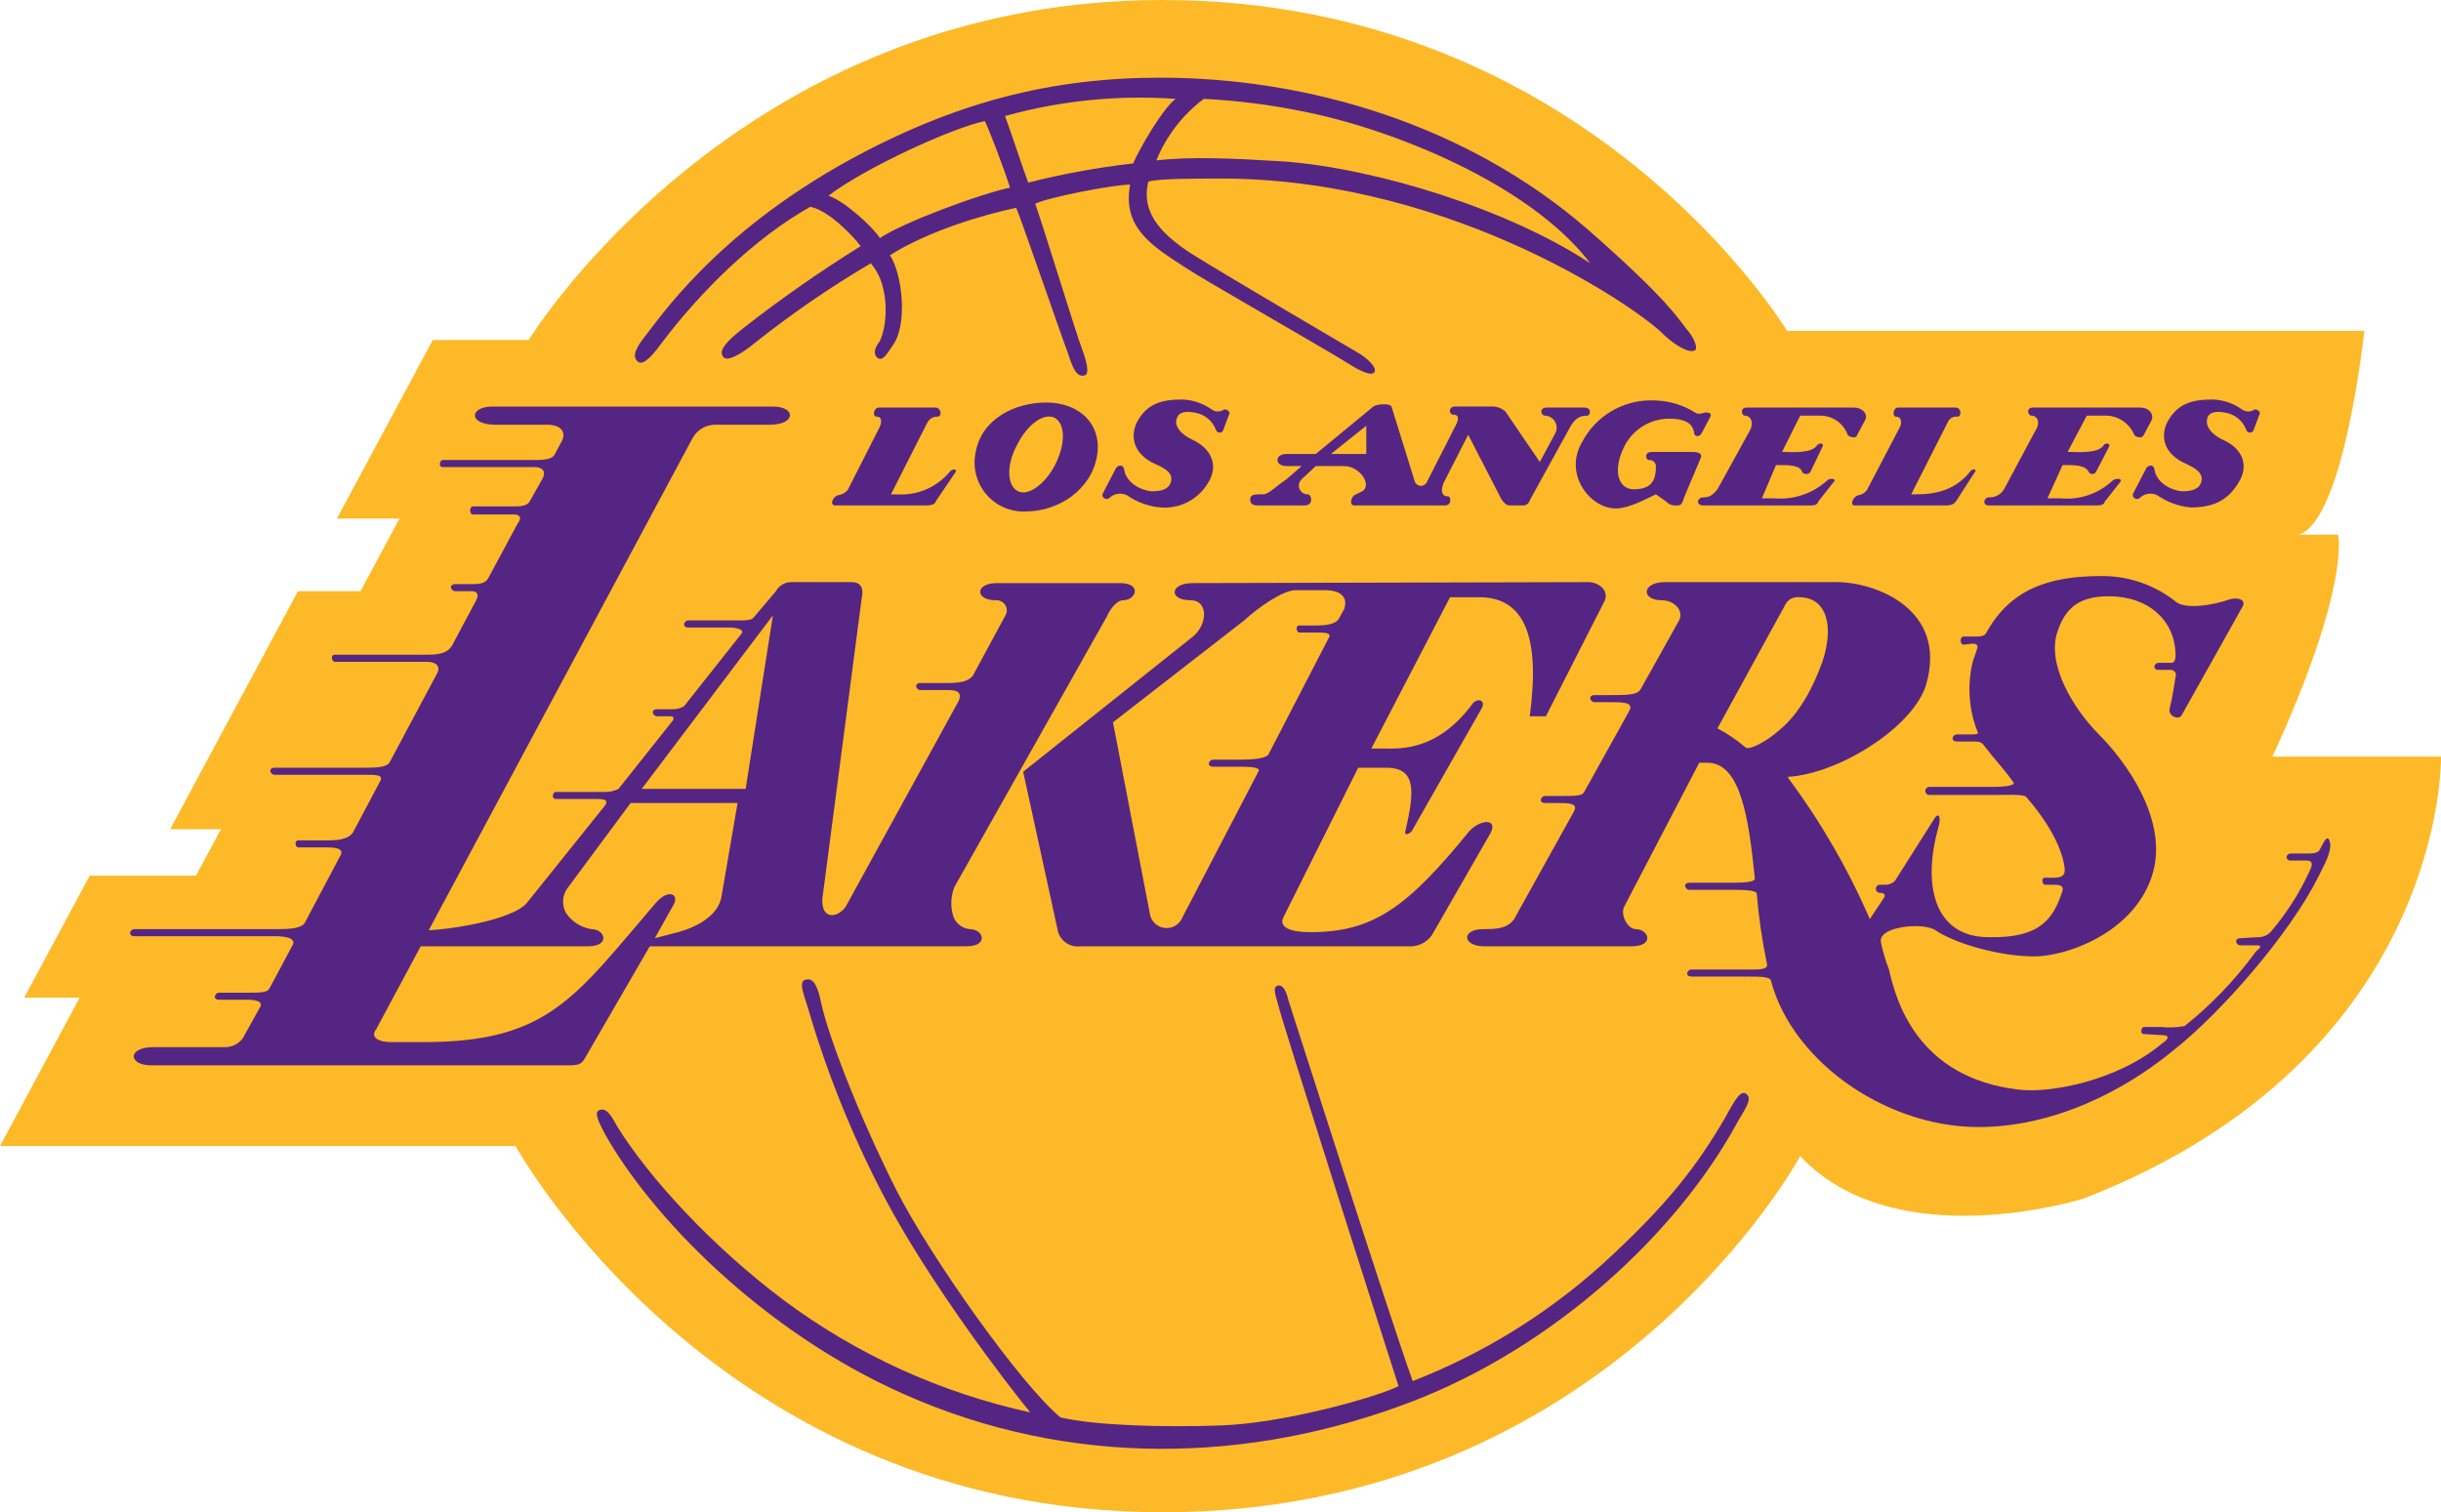 <?xml version="1.0" encoding="UTF-8" standalone="no"?>
<!-- Created with Inkscape (http://www.inkscape.org/) -->

<svg
   width="539.127"
   height="334.098"
   id="svg2"
   version="1.1"
   inkscape:version="1.2.1 (9c6d41e4, 2022-07-14)"
   sodipodi:docname="Los Angeles Lakers alternate logo.svg"
   xmlns:inkscape="http://www.inkscape.org/namespaces/inkscape"
   xmlns:sodipodi="http://sodipodi.sourceforge.net/DTD/sodipodi-0.dtd"
   xmlns="http://www.w3.org/2000/svg"
   xmlns:svg="http://www.w3.org/2000/svg"
   xmlns:rdf="http://www.w3.org/1999/02/22-rdf-syntax-ns#"
   xmlns:cc="http://creativecommons.org/ns#"
   xmlns:dc="http://purl.org/dc/elements/1.1/">
  <defs
     id="defs4" />
  <sodipodi:namedview
     id="base"
     pagecolor="#ffffff"
     bordercolor="#666666"
     borderopacity="1.0"
     inkscape:pageopacity="0.0"
     inkscape:pageshadow="2"
     inkscape:zoom="1"
     inkscape:cx="24"
     inkscape:cy="151.5"
     inkscape:document-units="px"
     inkscape:current-layer="layer1"
     showgrid="false"
     fit-margin-top="0"
     fit-margin-left="0"
     fit-margin-right="0"
     fit-margin-bottom="0"
     inkscape:window-width="1390"
     inkscape:window-height="1205"
     inkscape:window-x="0"
     inkscape:window-y="25"
     inkscape:window-maximized="0"
     showguides="true"
     inkscape:guide-bbox="true"
     inkscape:showpageshadow="2"
     inkscape:pagecheckerboard="0"
     inkscape:deskcolor="#d1d1d1" />
  <g
     inkscape:label="Layer 1"
     inkscape:groupmode="layer"
     id="layer1"
     transform="translate(-491.847,32.496)">
    <g
       id="g4070">
      <path
         sodipodi:nodetypes="ccccccccccccccccccccccccc"
         id="path22"
         d="m 748.583,-32.496 c 94.056,0 137.963,73.105 137.963,73.105 h 127.488 c 0,0 -4.426,41.968 -14.487,45.022 h 8.692 c 0,0 2.897,11.144 -14.487,49.034 h 37.221 c 0,0 1.337,66.418 -78.9,97.622 0,0 -41.456,13.15 -62.629,-9.361 0,0 -42.347,78.677 -140.86,78.677 -98.513,0 -142.866,-80.906 -142.866,-80.906 H 491.847 l 17.585,-32.763 h -12.246 l 14.475,-26.969 h 23.472 l 5.503,-10.252 h -11.213 l 28.232,-52.6 h 13.819 l 8.613,-16.047 h -13.819 l 21.174,-39.45 21.174,1.86e-4 c 0,0 45.913,-75.111 139.969,-75.111 z"
         inkscape:connector-curvature="0"
         style="vector-effect:none;fill:#fdb927;fill-opacity:1;fill-rule:nonzero;stroke:none;stroke-width:1.857;stroke-linecap:square;stroke-linejoin:bevel" />
      <path
         sodipodi:nodetypes="cccccccccccccccccccccccccccccccccccccccccccccccccccccccccccccccccccccccccccccccccccccccccccccccccccccccccccccccccccccccccccccccccccccccccccccccccccccccccccccccccccccccccccccccccccccccccccccccccccccccccccccccccccccccccccccccccccccccccccccccccccccccccccccccccccccccccccccccccccccccccccccccccccccccccccccccccccccccccccccccccccccccccccccccccc"
         inkscape:connector-curvature="0"
         id="path34"
         d="m 600.59,57.325 c -5.126,0 -5.348,4.012 0.669,4.012 h 11.366 c 3.343,0 4.235,1.783 3.344,3.566 l -1.56,2.897 c -0.446,0.892 -1.338,1.337 -4.458,1.337 h -20.281 c -0.446,0 -0.669,0.446 -0.669,0.892 -0.026,0.184 0.035,0.369 0.167,0.501 0.132,0.131 0.318,0.193 0.502,0.167 h 20.281 c 1.114,0 2.676,0.446 1.784,2.452 l -2.899,5.126 c -0.446,0.892 -1.782,1.115 -3.12,1.115 h -9.361 c -0.446,0 -0.669,0.446 -0.669,0.892 0,0.446 0.224,0.89 0.669,0.89 h 9.138 c 1.337,0 1.559,0.892 0.668,2.007 l -6.464,12.035 c -0.669,1.114 -1.559,1.337 -3.788,1.337 h -3.566 c -0.446,0 -0.892,0.224 -0.892,0.669 0.033,0.478 0.414,0.858 0.892,0.89 h 3.566 c 1.337,0 1.782,0.669 1.113,2.007 l -5.349,10.03 c -0.892,1.337 -2.005,2.005 -5.572,2.005 h -20.283 c -0.184,-0.026 -0.369,0.035 -0.501,0.167 -0.132,0.132 -0.193,0.318 -0.167,0.502 0,0.446 0.222,0.89 0.668,0.89 h 20.283 c 2.229,0 3.121,1.114 2.229,2.674 l -10.475,19.615 c -0.669,0.892 -2.229,1.113 -5.126,1.113 h -20.283 c -0.446,0 -0.892,0.224 -0.892,0.669 0.033,0.478 0.414,0.86 0.892,0.892 h 20.06 c 2.452,0 4.011,-4e-5 3.342,1.337 l -6.018,11.366 c -1.114,1.783 -4.234,1.784 -5.572,1.784 h -6.464 c -0.184,-0.026 -0.369,0.035 -0.501,0.167 -0.131,0.132 -0.193,0.317 -0.167,0.501 0,0.446 0.222,0.892 0.668,0.892 h 6.464 c 2.229,0 3.343,0.445 2.897,1.56 l -8.023,15.156 c -0.892,1.337 -4.012,1.337 -6.464,1.337 h -31.203 c -0.478,0.032 -0.858,0.415 -0.89,0.892 0,0.446 0.445,0.668 0.89,0.668 h 31.203 c 2.229,0 4.681,0.446 3.789,2.007 l -5.126,9.583 c -0.446,0.892 -2.228,0.892 -4.902,0.892 h -6.241 c -0.478,0.033 -0.86,0.413 -0.892,0.89 0,0.446 0.446,0.669 0.892,0.669 h 6.241 c 1.56,0 3.566,0.223 2.897,1.56 l -3.344,6.018 c -0.757,1.783 -2.519,2.931 -4.457,2.897 h -15.824 c -5.795,0 -5.573,4.012 -0.447,4.012 h 92.273 c 2.675,0 2.897,-0.446 4.012,-2.452 l 13.819,-23.848 h 69.985 c 4.903,0 3.788,-3.789 0.668,-3.789 -1.595,-0.152 -2.974,-1.185 -3.566,-2.674 -0.723,-2.184 -0.641,-4.554 0.224,-6.686 l 33.655,-59.732 c 0.446,-1.114 2.005,-3.566 3.565,-3.566 2.897,0 4.236,-3.789 -0.668,-3.789 h -27.192 c -4.903,0 -4.903,3.789 -0.223,3.789 0.78,-0.054 1.531,0.301 1.987,0.937 0.453,0.636 0.546,1.462 0.241,2.183 l -7.354,13.597 c -1.114,1.337 -3.12,1.56 -5.349,1.56 h -6.241 c -0.446,0 -0.892,0.224 -0.892,0.669 0.033,0.478 0.413,0.858 0.892,0.89 h 6.241 c 1.783,0 3.119,0.446 2.228,2.452 l -24.962,45.468 c -1.783,2.452 -5.349,2.898 -5.126,-1.782 l 8.693,-66.418 c 0.446,-2.006 -4.4e-4,-3.566 -2.229,-3.566 h -13.372 c -1.396,0.012 -2.677,0.779 -3.344,2.005 l -4.902,5.796 c -0.446,0.669 -2.007,0.668 -3.344,0.668 h -11.145 c -0.478,0.033 -0.858,0.414 -0.89,0.892 0,0.446 0.445,0.669 0.89,0.669 h 9.138 c 1.56,0 3.343,0.446 2.674,1.337 l -12.703,16.047 c -0.736,0.454 -1.587,0.686 -2.452,0.668 h -3.566 c -0.446,0 -0.892,0.224 -0.892,0.669 0.033,0.478 0.414,0.86 0.892,0.892 h 2.897 c 0.892,0 0.892,0.445 0.669,0.89 l -12.035,15.156 c -0.968,0.48 -2.042,0.71 -3.121,0.669 h -10.698 c -0.446,0 -0.669,0.445 -0.669,0.89 -0.026,0.184 0.037,0.371 0.169,0.502 0.132,0.132 0.317,0.193 0.501,0.167 h 9.138 c 1.56,0 2.451,0.223 1.782,1.337 l -17.161,21.396 c -3.12,4.235 -18.722,6.241 -21.843,6.241 L 644.721,64.458 c 0.949,-1.852 2.825,-3.046 4.904,-3.121 h 12.258 c 5.795,0 5.796,-4.012 0.669,-4.012 z m 355.495,37.444 c -11.813,0 -20.283,2.898 -25.632,12.705 -0.446,0.669 -1.56,0.668 -2.452,0.668 h -2.452 c -0.446,0 -0.668,0.446 -0.668,0.892 0,0.446 0.222,0.892 0.668,0.892 l 2.007,-0.224 c 0.892,0 1.336,0.446 0.89,1.337 -0.223,0.892 -0.668,1.783 -0.89,2.674 -1.269,5.189 -0.88,10.645 1.113,15.602 0.223,0.223 -0.222,0.447 -1.113,0.447 h -3.566 c -0.477,0.033 -0.86,0.412 -0.892,0.89 0,0.446 0.446,0.669 0.892,0.669 h 3.566 c 1.783,0 2.006,0.223 2.674,1.115 2.006,2.675 4.011,4.681 6.239,7.801 0.892,0.892 -2.451,1.115 -4.234,1.115 h -14.264 c -0.319,-7.9e-4 -0.615,0.167 -0.775,0.444 -0.16,0.276 -0.16,0.617 0,0.894 0.16,0.276 0.455,0.446 0.775,0.445 h 14.487 c 2.452,0 6.465,-0.223 6.91,0.445 3.566,4.012 7.8,10.253 8.469,15.602 0.223,1.56 -0.446,2.229 -2.229,2.229 h -2.005 c -0.184,-0.026 -0.369,0.035 -0.501,0.167 -0.132,0.132 -0.194,0.319 -0.169,0.502 0,0.446 0.224,0.89 0.669,0.89 h 1.782 c 1.56,0 2.229,0.223 2.007,1.337 -2.006,6.018 -4.681,10.476 -16.271,10.253 -12.258,0 -14.709,-11.812 -11.143,-24.293 0.669,-2.452 -2.2e-4,-3.567 -1.115,-1.561 l -8.47,13.374 c -0.583,0.598 -1.392,0.922 -2.228,0.89 h -1.115 c -0.492,0 -0.892,0.4 -0.892,0.892 0,0.492 0.4,0.892 0.892,0.892 0.891,0 1.336,0.446 0.89,1.115 l -3.12,4.68 c -4.796,-11.062 -10.854,-21.532 -18.053,-31.203 v -0.223 c 11.367,-0.669 27.861,-11.144 30.535,-20.505 4.68,-16.493 -11.145,-22.51 -19.838,-22.51 h -37.889 c -5.126,0 -5.348,4.012 -0.668,4.012 2.675,0 4.904,2.228 3.789,4.457 l -8.47,15.156 c -0.669,1.337 -3.12,1.337 -6.686,1.337 h -3.566 c -0.446,0 -0.89,0.224 -0.89,0.669 0.033,0.478 0.413,0.858 0.89,0.89 h 3.566 c 2.452,0 5.126,7.9e-4 4.234,1.784 l -10.029,18.053 c -0.446,0.892 -1.783,0.89 -5.126,0.89 h -3.566 c -0.477,0.033 -0.859,0.414 -0.892,0.892 0,0.446 0.446,0.668 0.892,0.668 h 3.566 c 2.675,0 3.566,0.447 2.897,1.784 l -13.372,24.07 c -1.56,1.783 -3.345,2.007 -6.688,2.007 -4.903,0 -4.679,3.789 0.224,3.789 h 32.541 c 5.126,0 3.788,-3.789 0.89,-3.789 -1.783,0 -3.566,-3.343 -2.452,-5.126 l 16.494,-31.648 h 1.784 c 7.355,0 9.138,12.258 10.475,25.408 0.223,0.892 -1.562,1.115 -5.35,1.115 h -9.138 c -0.446,0 -0.89,0.222 -0.89,0.668 0.032,0.479 0.411,0.86 0.89,0.892 h 9.138 c 2.452,0 5.796,4.8e-4 5.796,0.892 0.427,5.167 1.172,10.303 2.229,15.379 0.446,1.56 -2.229,1.337 -4.904,1.337 h -11.813 c -0.477,0.033 -0.86,0.413 -0.892,0.89 0,0.446 0.446,0.669 0.892,0.669 h 11.813 c 3.566,0 5.571,4.9e-4 5.794,0.892 4.903,18.499 26.746,33.208 47.697,32.316 18.276,-0.669 33.433,-10.475 41.233,-16.939 10.475,-8.247 25.853,-25.853 32.094,-38.557 1.114,-2.229 2.897,-5.35 2.452,-7.356 -0.446,-1.783 -1.113,-0.669 -2.228,1.56 -0.446,0.892 -1.561,0.892 -2.899,0.892 h -3.565 c -0.407,0.02 -0.76,0.285 -0.892,0.669 -0.025,0.243 0.062,0.483 0.235,0.655 0.173,0.173 0.414,0.259 0.657,0.235 h 3.565 c 1.337,0 1.338,0.892 0.669,2.229 -2.234,4.924 -5.162,9.501 -8.693,13.595 -0.767,0.762 -1.818,1.167 -2.897,1.115 l -3.789,0.223 c -0.446,0 -0.892,0.224 -0.892,0.669 0.032,0.479 0.413,0.86 0.892,0.892 h 3.566 c 2.006,0 2.8e-4,1.114 -0.223,1.56 -4.456,6.092 -9.703,11.561 -15.602,16.269 -1.688,0.327 -3.416,0.403 -5.126,0.223 h -3.789 c -0.446,0 -0.669,0.446 -0.669,0.892 -0.026,0.184 0.035,0.371 0.167,0.502 0.132,0.132 0.319,0.193 0.502,0.167 l 3.789,0.223 c 2.675,0 0.668,1.56 0.223,1.782 -10.03,8.469 -25.186,11.144 -31.873,10.253 -22.288,-2.675 -26.969,-19.613 -28.529,-26.522 -0.756,-1.954 -1.353,-3.968 -1.782,-6.018 -0.669,-3.566 9.361,-4.458 12.035,-2.674 4.235,2.897 14.042,5.794 21.843,5.794 7.132,0 21.62,-5.126 25.854,-17.384 4.458,-12.704 -6.464,-26.523 -11.367,-31.426 -6.018,-6.018 -11.812,-15.825 -9.361,-22.957 1.783,-5.349 4.904,-7.801 11.367,-7.801 8.692,0 14.71,5.349 14.71,13.15 0,0.669 -0.223,1.561 -0.892,1.561 h -2.897 c -0.479,0.033 -0.86,0.412 -0.892,0.89 0,0.446 0.446,0.669 0.892,0.669 h 2.674 c 0.39,-0.026 0.766,0.151 0.993,0.468 0.228,0.318 0.273,0.731 0.122,1.091 -0.446,2.675 -0.669,4.457 -1.337,7.131 -0.223,1.56 2.006,2.453 2.674,1.339 l 13.372,-23.849 c 1.114,-1.783 -1.114,-2.228 -2.674,-1.782 -3.789,1.337 -9.584,2.228 -11.813,0.668 -4.664,-3.776 -10.491,-5.823 -16.492,-5.794 z m -113.447,1.337 -87.369,0.223 c -5.126,0 -5.349,3.789 -0.445,3.789 4.012,0 3.789,5.571 0.223,8.246 l -37.222,29.643 7.578,34.77 c 0.39,2.45 2.671,4.136 5.126,3.789 h 72.214 c 2.093,0.197 4.132,-0.738 5.349,-2.452 l 12.927,-22.51 c 1.783,-3.343 -2.229,-3.121 -4.681,-0.447 -13.596,16.716 -21.174,22.288 -34.992,22.288 -4.68,0 -7.131,-1.114 -6.017,-3.342 l 16.492,-32.986 h 6.241 c 6.909,0 6.017,5.794 4.234,13.818 -0.446,1.114 0.446,1.114 1.337,0.223 l 15.602,-27.414 c 0.669,-1.783 -1.336,-2.005 -2.228,-0.668 -7.801,10.475 -16.049,9.806 -19.615,9.806 h -2.674 l 17.386,-33.433 h 7.131 c 8.915,0.446 12.927,8.025 10.475,26.301 h 3.566 l 12.927,-25.409 c 1.114,-2.229 -1.115,-4.234 -3.566,-4.234 z m -64.634,1.782 h 6.464 c 3.789,0 5.126,1.784 4.234,4.236 l -1.115,2.005 c -0.669,1.337 -3.121,1.56 -4.904,1.56 h -3.789 c -0.184,-0.026 -0.369,0.035 -0.501,0.167 -0.132,0.131 -0.193,0.318 -0.167,0.502 0,0.446 0.222,0.89 0.668,0.89 h 3.789 c 1.56,0 3.343,2.3e-4 2.674,1.115 l -13.372,25.854 c -0.669,0.892 -3.567,1.115 -6.018,1.115 h -6.239 c -0.479,0.033 -0.859,0.414 -0.892,0.892 0,0.446 0.446,0.668 0.892,0.668 h 6.462 c 2.229,0 4.235,0.223 3.566,1.115 L 753.04,170.103 c -0.572,1.506 -2.035,2.483 -3.645,2.433 -1.61,-0.05 -3.011,-1.118 -3.486,-2.656 l -8.246,-42.793 28.974,-22.512 c 2.897,-2.675 8.47,-6.686 11.367,-6.686 z m 110.791,1.541 c 0.141,-0.003 0.283,0.002 0.425,0.019 6.018,0 7.801,6.241 5.126,14.264 -2.006,5.572 -5.126,11.59 -9.583,15.156 -2.452,2.229 -6.464,4.458 -7.356,3.789 -1.917,-1.639 -4.01,-3.059 -6.241,-4.234 l 15.156,-27.638 c 0.559,-0.834 1.485,-1.332 2.472,-1.356 z m -226.244,4.032 -6.018,38.335 h -22.956 z m -31.426,41.454 h 23.625 l -3.566,20.728 c -0.669,3.789 -4.68,6.464 -9.583,7.801 l -5.126,1.337 4.234,-7.577 c 1.114,-2.229 -1.337,-3.344 -4.012,-0.224 -17.83,20.728 -23.626,30.758 -51.263,30.758 h -7.354 c -2.229,0 -4.681,-0.891 -3.121,-2.897 l 9.807,-18.276 h 36.997 c 4.903,0 3.79,-3.789 0.669,-3.789 -2.27,-0.368 -4.287,-1.659 -5.572,-3.566 -0.942,-1.683 -0.856,-3.752 0.223,-5.349 z"
         style="vector-effect:none;fill:#552583;fill-opacity:1;fill-rule:nonzero;stroke:none;stroke-width:1.857;stroke-linecap:square;stroke-linejoin:bevel" />
      <path
         sodipodi:nodetypes="ccccccccccccccccccccccccccccccccccccccccccccccccccccccccccccccccccccccccccccccccccccccccccccccccccccccccccccccccccccccccccccccccccccccccccccccccccccccccccccccccccccccccccccccccccccccccccccccccccccccccccccccccccccccccccccc"
         inkscape:connector-curvature="0"
         id="path52"
         d="m 753.04,55.765 c -4.68,0 -8.022,0.891 -10.251,5.349 -1.56,3.789 0.222,7.132 4.234,8.915 2.006,0.892 4.234,2.006 3.342,4.234 -0.669,1.56 -2.451,1.782 -4.234,1.782 -2.229,-0.223 -5.573,-1.782 -6.018,-4.902 -0.223,-1.114 -1.337,-0.891 -1.782,-0.223 l -2.897,5.572 c -0.446,0.892 0.669,1.56 1.337,1.115 1.044,-1.084 2.673,-1.357 4.012,-0.669 2.179,1.513 4.714,2.435 7.356,2.674 4.225,0.36 8.289,-1.715 10.475,-5.349 2.452,-3.789 0.891,-7.577 -3.344,-9.583 -2.452,-1.114 -4.457,-3.121 -3.342,-5.126 0.669,-1.337 2.673,-1.115 3.788,-0.892 2.128,0.327 3.918,1.775 4.681,3.789 0.095,0.326 0.372,0.567 0.708,0.615 0.336,0.048 0.67,-0.106 0.852,-0.393 l 1.337,-3.566 c 0.446,-0.669 -0.669,-1.336 -1.115,-1.113 -0.804,0.559 -1.87,0.559 -2.674,0 -1.891,-1.359 -4.138,-2.135 -6.464,-2.229 z m 227.561,0 c -4.68,0 -8.022,0.891 -10.251,5.349 -1.56,3.789 0.222,7.132 4.457,8.915 1.783,0.892 4.011,2.006 3.12,4.234 -0.669,1.56 -2.451,1.782 -4.234,1.782 -2.229,-0.223 -5.573,-1.782 -6.018,-4.902 -0.223,-1.114 -1.337,-0.891 -1.782,-0.223 l -2.897,5.572 c -0.446,0.892 0.669,1.56 1.337,1.115 1.044,-1.084 2.673,-1.357 4.012,-0.669 2.179,1.513 4.714,2.435 7.356,2.674 4.68,0 8.024,-1.337 10.475,-5.349 2.452,-3.789 1.114,-7.577 -3.344,-9.583 -2.452,-1.114 -4.234,-3.12 -3.342,-5.126 0.669,-1.337 2.673,-1.115 3.788,-0.892 2.128,0.327 3.918,1.775 4.681,3.789 0.095,0.326 0.372,0.567 0.708,0.615 0.336,0.048 0.67,-0.106 0.852,-0.393 l 1.337,-3.566 c 0.446,-0.669 -0.669,-1.336 -1.115,-1.113 -0.804,0.559 -1.87,0.559 -2.674,0 -1.891,-1.359 -4.138,-2.135 -6.464,-2.229 z m -124.291,0.19 c -6.273,0.065 -12.056,3.56 -15.01,9.171 -4.235,7.132 1.784,14.71 7.356,14.71 3.12,0 6.91,-2.228 8.915,-3.12 l 2.228,1.56 c 0.462,0.51 1.099,0.828 1.784,0.892 h 0.892 c 0.892,0 1.114,-1.115 1.337,-1.784 l 3.565,-8.469 c 0.446,-0.891 0.223,-1.56 -1.782,-1.56 h -8.915 c -1.783,0 -1.336,1.782 -0.668,1.782 0.427,-0.049 0.852,0.1 1.156,0.403 0.305,0.304 0.454,0.729 0.403,1.156 0,3.566 -1.561,4.904 -4.904,4.904 -3.343,0 -4.681,-4.012 -2.229,-9.138 1.803,-3.921 5.715,-6.441 10.03,-6.464 2.897,0 5.349,0.669 5.572,3.344 0.223,0.669 1.114,0.669 1.56,0 l 2.007,-3.789 c 0.223,-0.446 7.9e-4,-0.892 -0.668,-0.892 -0.669,-0.223 -1.784,0.669 -2.676,0 -2.61,-1.646 -5.608,-2.568 -8.691,-2.674 -0.422,-0.027 -0.843,-0.037 -1.261,-0.032 z m -133.359,0.478 c -6.909,0 -14.264,3.567 -15.602,10.922 -0.724,3.264 0.103,6.679 2.239,9.251 2.136,2.572 5.342,4.012 8.684,3.899 7.578,0 14.487,-4.903 15.824,-12.035 1.337,-7.132 -3.79,-12.037 -11.145,-12.037 z m 74.471,0.391 c -0.864,0 -1.811,0.167 -2.257,0.501 L 782.461,67.8 h -6.464 c -1.337,0 -2.007,0.669 -2.007,1.337 0,0.669 0.669,1.337 2.007,1.337 h 3.344 l -3.344,2.897 c -2.006,1.337 -4.012,3.344 -5.126,3.344 h -0.892 c -1.337,0 -2.005,0.223 -2.005,1.115 0,1.114 0.668,1.337 1.782,1.337 h 10.253 c 2.006,0 1.561,-2.452 0.669,-2.452 -0.799,0.012 -1.522,-0.471 -1.82,-1.212 -0.297,-0.742 -0.105,-1.59 0.482,-2.132 l 3.12,-2.897 h 6.241 c 3.566,0 6.241,4.236 4.012,5.573 l -1.782,0.89 c -0.669,0.446 -1.114,2.229 0,2.229 h 20.059 c 1.56,0 1.336,-2.007 0.668,-2.007 -2.229,0 -1.114,-2.896 -0.668,-3.565 l 5.126,-10.03 7.356,14.264 c 0.669,0.892 1.114,1.337 1.782,1.337 h 2.897 c 0.723,0.059 1.382,-0.412 1.56,-1.115 l 8.47,-15.379 c 1.337,-2.674 2.451,-3.342 4.234,-3.342 0.669,-1.82e-4 1.115,-1.784 -0.668,-1.784 h -8.248 c -1.783,0 -1.337,1.784 -0.445,1.784 0.945,0.019 1.807,0.539 2.268,1.365 0.459,0.826 0.444,1.834 -0.039,2.647 l -3.344,6.239 -7.578,-11.143 c -0.789,-0.725 -1.825,-1.123 -2.897,-1.115 h -8.246 c -1.56,0 -1.338,1.782 -0.447,1.782 1.56,0 1.115,1.338 0.669,2.229 l -6.464,12.705 c -0.26,0.534 -0.821,0.853 -1.413,0.804 -0.592,-0.049 -1.092,-0.457 -1.261,-1.027 l -5.126,-16.494 c -0.111,-0.334 -0.891,-0.501 -1.755,-0.501 z m -111.469,0.724 c -1.114,0 -1.561,2.007 -0.447,2.007 1.114,0 1.115,1.113 0.669,2.228 l -7.133,14.042 c -0.585,0.628 -1.375,1.024 -2.228,1.115 -1.114,0.446 -1.784,2.229 -0.447,2.229 h 20.06 c 1.56,0 2.006,-0.446 2.229,-1.115 l 4.234,-6.241 c 0.446,-0.669 -0.669,-0.892 -1.337,0 -2.86,3.388 -7.166,5.21 -11.59,4.904 h -1.337 l 8.023,-15.824 c 0.425,-0.835 1.291,-1.355 2.229,-1.337 1.114,0 0.891,-2.007 -0.447,-2.007 z m 191.677,0 c -1.56,0 -1.114,1.784 -0.445,1.784 1.56,0 2.006,1.782 1.115,3.342 l -7.133,12.927 c -1.114,1.337 -1.782,1.782 -3.12,1.782 -1.337,0 -1.783,1.784 0,1.784 h 23.848 c 0.892,0 1.337,-0.224 1.56,-0.892 l 3.344,-4.234 c 0.892,-0.892 -0.891,-0.891 -1.337,-0.445 -3.198,2.938 -7.487,4.394 -11.813,4.012 h -2.674 l 3.12,-7.356 h 0.669 c 2.229,0 4.681,-3.09e-4 5.126,1.56 0.219,0.267 0.545,0.42 0.89,0.42 0.345,0 0.673,-0.154 0.892,-0.42 l 2.674,-5.572 c 0.446,-0.892 -0.669,-0.891 -1.115,-0.445 -1.114,2.006 -6.017,1.56 -7.131,1.56 h -0.669 l 4.012,-8.023 h 4.458 c 2.701,-0.004 5.109,1.692 6.017,4.234 0.223,0.446 1.784,0.891 2.007,0.223 l 1.782,-3.344 c 0.892,-1.337 -0.446,-2.897 -2.452,-2.897 z m 33.433,0 c -1.114,0 -1.337,2.007 -0.445,2.007 1.114,0 1.336,1.113 0.89,2.228 l -7.354,14.042 c -0.494,0.623 -1.217,1.024 -2.007,1.115 -1.114,0.446 -1.782,2.229 -0.668,2.229 h 20.059 c 1.56,0 2.006,-0.446 2.452,-1.115 l 4.012,-6.241 c 0.669,-0.669 -0.669,-0.892 -1.115,0 -3.12,3.789 -7.132,4.904 -11.813,4.904 h -1.115 l 8.023,-15.824 c 0.332,-0.918 1.263,-1.476 2.229,-1.337 0.892,0 0.892,-2.007 -0.445,-2.007 z m 29.866,0 c -1.783,0 -1.114,1.784 -0.445,1.784 1.56,0 2.005,1.782 0.89,3.342 l -6.909,12.927 c -0.702,1.164 -1.986,1.848 -3.344,1.782 -1.114,0 -1.56,1.784 0,1.784 h 23.849 c 1.114,0 1.56,-0.223 1.782,-0.892 l 3.344,-4.234 c 0.669,-0.892 -0.893,-0.892 -1.561,-0.447 -3.098,2.955 -7.327,4.421 -11.59,4.013 h -2.897 l 3.344,-7.356 h 0.668 c 2.006,0 4.458,-3.09e-4 5.126,1.56 0.173,0.263 0.467,0.422 0.781,0.422 0.314,0 0.606,-0.159 0.779,-0.422 l 2.899,-5.572 c 0.446,-0.892 -0.892,-0.893 -1.115,-0.447 -1.114,2.006 -6.018,1.561 -7.356,1.561 h -0.668 l 4.234,-8.023 h 4.457 c 2.656,0.127 5.002,1.777 6.018,4.234 0.223,0.446 1.561,0.891 2.007,0.223 l 1.782,-3.342 c 0.669,-1.337 -0.446,-2.899 -2.452,-2.899 z m -217.161,1.985 c 0.336,0.025 0.661,0.105 0.968,0.244 2.452,1.337 2.451,5.795 0.223,10.253 -2.229,4.458 -6.019,7.133 -8.248,6.018 -2.452,-1.114 -2.674,-5.795 -0.223,-10.253 1.95,-3.9 4.924,-6.436 7.28,-6.263 z m 69.838,2.027 v 6.241 h -7.801 z"
         style="vector-effect:none;fill:#552583;fill-opacity:1;fill-rule:nonzero;stroke:none;stroke-width:1.857;stroke-linecap:square;stroke-linejoin:bevel" />
      <path
         sodipodi:nodetypes="ccccccccccccccccccccccccccccccccccccccccccccccccccccccccccccccccccccccccccc"
         inkscape:connector-curvature="0"
         d="m 877.408,209.106 c -1.337,-0.892 -2.897,2.452 -4.68,5.572 -6.018,10.252 -12.481,18.945 -27.191,32.318 -12.238,10.981 -26.357,19.664 -41.679,25.631 -5.572,-15.602 -26.746,-82.02 -27.414,-84.026 -0.669,-2.897 -1.56,-3.566 -2.452,-3.343 -1.114,0.446 -0.446,2.006 0.223,4.458 0.446,2.452 25.631,81.351 26.523,84.026 -4.903,2.452 -25.408,8.247 -39.45,8.692 -12.704,0.446 -27.637,0 -35.215,-1.783 -8.692,-7.132 -28.752,-35.438 -36.33,-50.371 -8.915,-17.83 -14.933,-34.101 -16.493,-41.01 -0.669,-3.343 -1.56,-5.795 -3.343,-5.349 -1.783,0.223 -0.669,2.897 0.446,6.464 4.1,14.015 9.549,27.6 16.27,40.564 10.03,19.391 27.637,42.347 32.763,48.588 -19.678,-4.29 -38.218,-12.723 -54.383,-24.74 -16.047,-12.036 -29.866,-27.191 -36.775,-38.335 -1.114,-2.006 -2.452,-4.68 -4.235,-3.566 -0.892,0.669 0.223,2.675 1.337,4.903 10.03,18.053 34.546,43.685 66.195,57.726 36.552,16.27 76.448,15.379 112.332,1.56 31.203,-12.036 58.395,-36.998 71.768,-61.738 2.006,-3.343 3.343,-5.349 1.783,-6.241 z M 747.246,2.942 c 2.192,-5.4 5.813,-10.1 10.475,-13.596 7.19,0.354 14.342,1.248 21.397,2.675 19.836,3.789 50.594,16.047 63.967,33.655 C 825.254,13.863 796.057,4.725 775.329,3.165 764.185,2.496 755.047,2.05 747.246,2.942 Z m -28.306,4.904 c -1.114,-2.897 -4.012,-11.813 -5.126,-14.71 12.247,-3.407 24.987,-4.688 37.667,-3.789 -3.12,2.452 -8.247,11.59 -9.361,14.265 v 0 c -7.814,0.887 -15.557,2.302 -23.18,4.235 z m -44.13,2.897 c 8.247,-6.241 27.191,-14.933 34.546,-16.493 1.114,2.229 4.458,11.144 5.572,14.71 -6.464,1.337 -23.402,7.578 -28.752,11.144 -1.337,-2.229 -7.801,-8.247 -11.367,-9.361 z m 167.606,7.355 c -26.523,-22.957 -61.515,-33.432 -94.278,-33.432 -24.071,0 -45.245,5.349 -68.87,18.276 -29.866,16.493 -42.124,35.438 -45.245,39.227 -2.229,2.897 -2.452,4.458 -1.114,5.349 1.114,0.669 3.12,-1.56 4.903,-4.012 8.915,-11.813 20.728,-23.402 32.986,-30.312 3.789,0.669 9.138,6.018 11.144,8.692 -8.931,5.556 -17.561,11.583 -25.854,18.053 -4.235,3.343 -5.572,5.126 -4.458,6.464 0.892,1.114 4.235,-0.892 6.909,-3.12 8.123,-6.459 16.688,-12.342 25.631,-17.608 4.903,5.572 3.343,15.825 1.56,17.83 -0.892,1.337 -0.892,2.452 0,3.12 1.114,0.669 2.006,-0.892 3.343,-2.897 3.343,-4.68 2.006,-15.825 -0.669,-19.836 8.469,-5.349 20.505,-8.915 27.86,-10.475 0.669,1.114 9.584,27.191 11.367,31.872 0.892,2.675 1.783,5.795 3.789,5.126 1.114,-0.223 0.446,-3.12 -0.669,-6.018 -1.337,-3.566 -8.024,-25.408 -10.253,-31.872 2.452,-1.337 17.162,-4.235 20.951,-4.235 -1.783,9.584 4.903,13.596 12.481,18.499 4.012,2.675 29.866,17.385 35.215,20.728 3.12,2.006 5.572,3.12 6.241,2.229 0.669,-0.892 -1.337,-3.12 -4.235,-4.68 -2.229,-1.337 -26.3,-15.379 -36.33,-21.619 -7.132,-4.68 -10.921,-9.361 -9.361,-15.825 2.452,-0.669 9.584,-0.669 17.162,-0.669 51.263,0.446 92.273,29.643 96.73,34.546 2.452,2.229 5.572,4.235 6.909,3.343 0.669,-0.669 -0.669,-3.343 -1.783,-4.457 v -1.84e-4 c -1.783,-2.229 -4.235,-6.686 -22.065,-22.288 z"
         style="vector-effect:none;fill:#552583;fill-opacity:1;fill-rule:nonzero;stroke:none;stroke-width:1.857;stroke-linecap:square;stroke-linejoin:bevel"
         id="path112" />
    </g>
  </g>
</svg>
